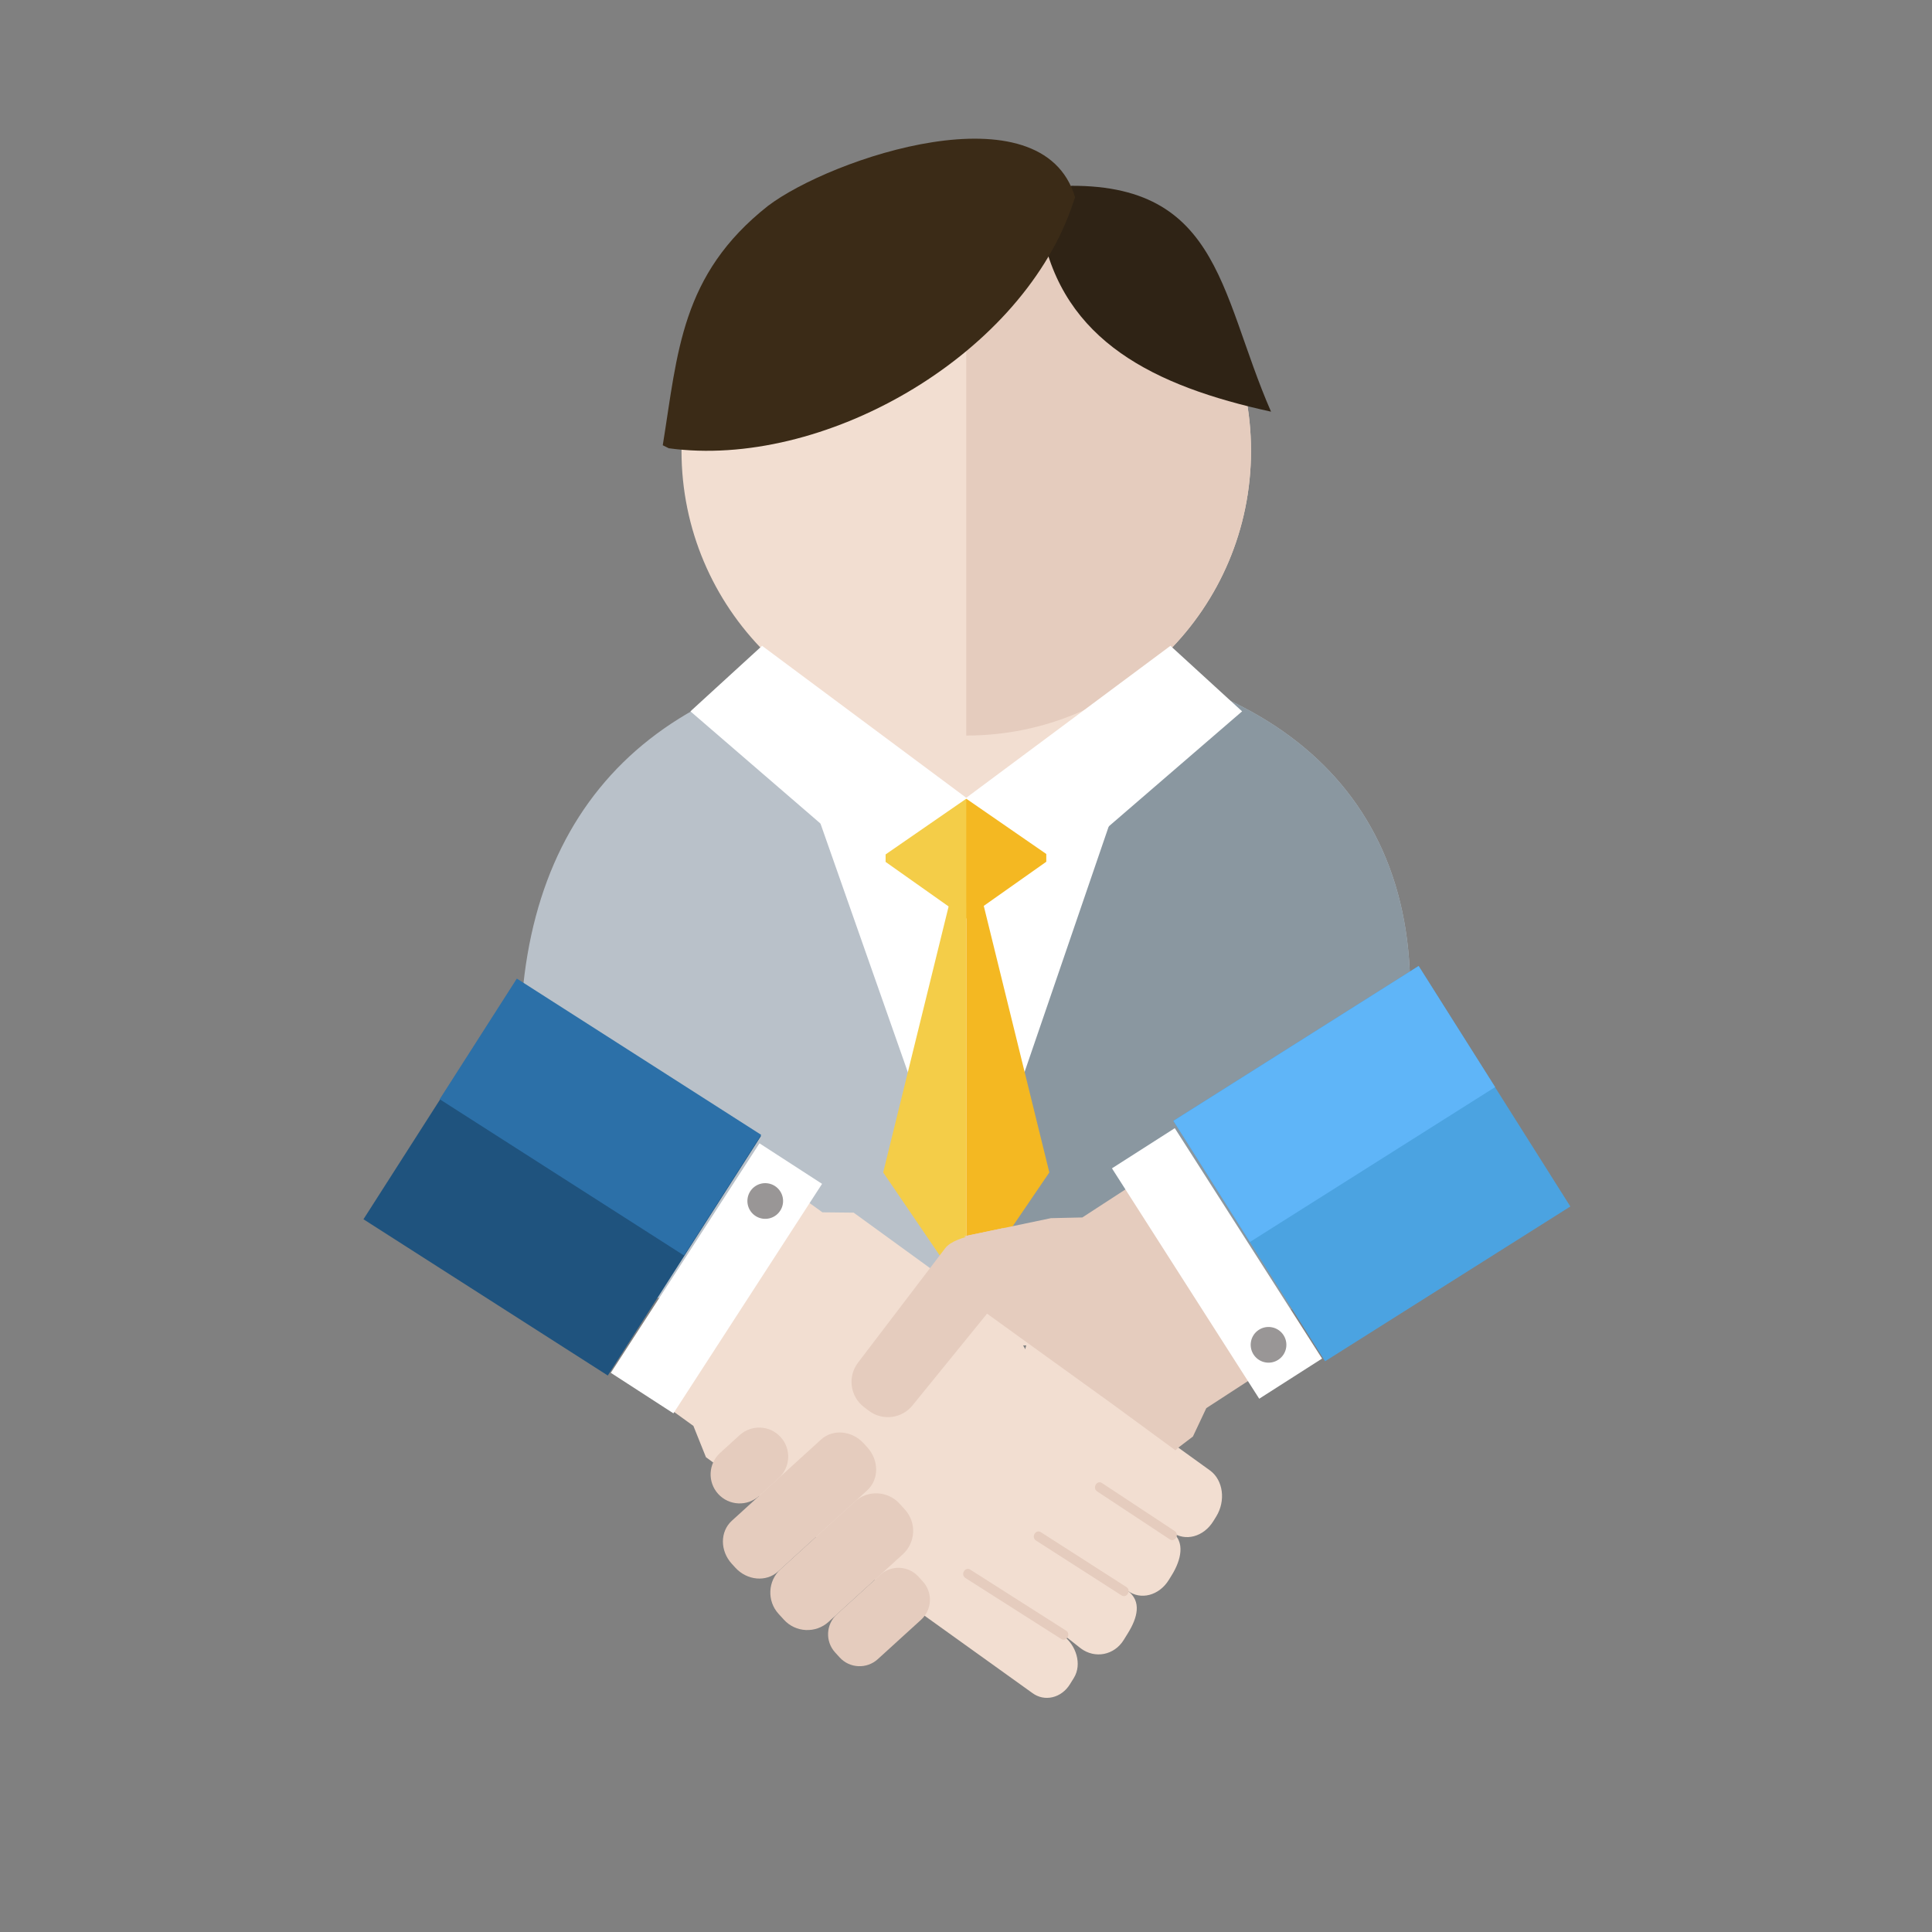 <svg xmlns="http://www.w3.org/2000/svg" fill-rule="evenodd" stroke-linejoin="round" stroke-miterlimit="1.414" clip-rule="evenodd" viewBox="0 0 1000 1000"><rect x="0" y="0" width="1000" height="1000" fill="#808080" stroke="none"/><g fill-rule="nonzero"><path fill="#b9c1c9" d="M729.911 512.469c0 115.354-98.688 151.021-239.443 151.021-77.635 0-201.918 25.049-211.557-11.628-.9-3.42-9.142 5.267-9.819 2-7.04-33.975-2.831-91.635 1.266-138.858 9.97-114.916 89.028-178.553 229.778-178.553 140.754 0 229.775 60.669 229.775 176.018"/><path fill="#8a97a0" d="M500.136 336.451c140.753 0 229.775 60.669 229.775 176.018 0 54.08 3.855 116.75 0 147.111-6.318 49.756-154.678-9.765-229.445-9.765"/><path fill="#f2ded1" d="M500.136 415.366l-78.197-44.482v-23.668l155.111 1.691v20.71l-76.914 45.749z"/><path fill="#f2ded1" d="M647.524 233.335c0 81.4-65.988 147.39-147.388 147.39-81.402 0-147.39-65.99-147.39-147.39 0-81.401 65.988-147.389 147.39-147.389 81.4 0 147.388 65.988 147.388 147.389"/><path fill="#e5ccbe" d="M500.136 85.945c81.4 0 147.388 65.988 147.388 147.389 0 81.401-65.988 147.39-147.388 147.39"/><path fill="#fff" d="M500.466 642.004l-78.527-223.525h155.11l-76.583 223.525z"/><path fill="#f4b822" d="M499.804 413.197l41.75 10.74v22.103l-41.75 29.47"/><path fill="#f4cd48" d="M500.136 413.226l-41.75 10.758v22.138l41.75 29.515"/><path fill="#f4b822" d="M500.136 467.252h8.659l34.339 139.597-42.998 63.156V467.252z"/><path fill="#f4cd48" d="M500.136 467.252h-8.66l-34.34 139.597 43 63.156V467.252z"/><path fill="#fff" d="M500.466 413.179l-50.516 34.89-92.584-79.881 37.081-33.92 106.019 78.911z"/><path fill="#fff" d="M499.804 413.179l50.517 34.89 92.584-79.881-37.084-33.92-106.017 78.911z"/><path fill="#2f2315" d="M657.888 213.079c-60.354-13.205-107.758-36.426-118.73-94.199v-4.114l2.91-18.108c89.617-6.602 88.386 53.697 115.82 116.421"/><path fill="#3b2b17" d="M556.45 102.085c-17.094-57.28-126.388-20.237-159.02 4.534-45.062 35.606-46.615 75.857-54.385 123.848l3.11 1.549c79.248 10.836 180.251-46.443 208.221-123.85l2.074-6.081z"/><path fill="#f2ded1" d="M388.142 635.092l-52.169 86.392 22.931 16.564 6.499 16.21 101.116 73.409"/><path fill="#f2ded1" d="M350.565 697.312l52.173-86.39 22.931 16.569 16.186.175 94.575 68.68M606.674 793.037c6.747 5.008 4.814 14.207-.196 22.301l-1.509 2.441c-5.013 8.095-14.54 10.594-21.285 5.591l-82.862-61.922"/><path fill="#f2ded1" d="M583.684 823.37c7.376 5.473 5.05 13.995.162 21.889l-2.212 3.576c-4.885 7.892-14.828 9.855-22.204 4.384l-78.008-61.49M550.514 846.78c6.299 4.67 9.753 14.525 5.308 21.716l-2.016 3.255c-4.447 7.184-13.157 9.227-19.455 4.554l-67.832-48.638M532.071 693.181l94.32 67.996c6.745 5.004 8.14 15.644 3.115 23.772l-1.516 2.447c-5.025 8.121-14.569 10.649-21.316 5.641l-85.126-61.893"/><path fill="#f2ded1" d="M532.704 857.586l63.825-50.939 13.479-32.242-70.814-61.042-11.848-20.89-112.088-11.375-10.313 24.365 8.618 32.657 52.955 89.547 66.186 29.919z"/><path fill="#e5ccbe" d="M633.749 692.072l-50.134-77.132-23.403 15.212-16.229.362-45.011 9.412"/><path fill="#e5ccbe" d="M498.972 639.927l21.165-4.428c-4.992 2.413-25.436 3.392-30.921 10.592l-45.122 59.229c-5.486 7.203-4.094 17.492 3.108 22.978l2.446 1.865c7.203 5.488 17.489 4.095 22.975-3.109l37.533-46.189.712-.952 5.159-6.913-5.159 6.913 24.596 17.775 40.834 29.439 32.103 23.553 2.054-1.815 6.995-5.321 6.919-14.682 23.405-15.215-50.134-77.126M392.954 774.252c-6.136 5.585-15.64 5.14-21.228-.997-5.588-6.139-5.143-15.639.997-21.23l10.104-9.2c6.134-5.585 15.64-5.139 21.229.997 5.585 6.14 5.141 15.642-.998 21.23l-10.104 9.2z"/><path fill="#e5ccbe" d="M402.698 813.419c-6.125 5.574-16.028 4.665-22.123-2.032l-1.839-2.019c-6.096-6.697-6.074-16.642.048-22.218l46.192-42.05c6.12-5.573 16.026-4.661 22.122 2.032l1.839 2.02c6.095 6.696 6.073 16.642-.048 22.216l-46.191 42.051z"/><path fill="#e5ccbe" d="M428.905 839.444c-6.696 6.097-17.067 5.608-23.16-1.088l-2.761-3.028c-6.094-6.696-5.607-17.068 1.088-23.162l38.388-34.951c6.695-6.094 17.065-5.607 23.163 1.089l2.757 3.032c6.095 6.693 5.608 17.063-1.086 23.16l-38.389 34.948z"/><path fill="#e5ccbe" d="M454.342 858.781c-5.713 5.199-14.555 4.794-19.748-.908l-2.35-2.584c-5.19-5.705-4.77-14.545.942-19.745l22.415-20.403c5.716-5.205 14.555-4.795 19.747.907l2.351 2.583c5.193 5.703 4.769 14.542-.943 19.742l-22.414 20.408zM499.703 816.77l49.556 31.537c2.728 1.736 5.234-2.593 2.523-4.318l-49.556-31.537c-2.728-1.737-5.234 2.592-2.523 4.318M536.253 797.395c14.742 9.454 29.486 18.904 44.229 28.357 2.723 1.746 5.228-2.584 2.524-4.318-14.742-9.452-29.487-18.903-44.23-28.355-2.722-1.747-5.227 2.583-2.523 4.316M567.904 771.969c12.519 8.265 25.039 16.527 37.56 24.791 2.7 1.781 5.201-2.551 2.523-4.318l-37.56-24.789c-2.699-1.783-5.201 2.548-2.523 4.316"/><path fill="#1f537e" d="M314.591 711.969l-126.466-80.882 79.309-124.009L393.9 587.961l-79.309 124.008z"/><path fill="#fff" d="M316.163 710.567l76.938-118.791 32.399 20.983-76.938 118.792-32.399-20.984z"/><path fill="#4ba3e1" d="M685.858 704.598l126.949-80.122-78.563-124.482-126.95 80.123 78.564 124.481z"/><path fill="#fff" d="M684.295 703.187l-76.226-119.25-32.524 20.79 76.224 119.251 32.526-20.791z"/><path fill="#2c70a8" d="M354.049 649.839l-126.467-80.882 39.937-62.445 126.466 80.883-39.936 62.444z"/><path fill="#5fb5f8" d="M646.971 642.843l126.919-80.171-39.586-62.668-126.918 80.171 39.585 62.668z"/><path fill="#999696" d="M405.215 623.007a9.23 9.23 0 0 1-10.496 7.76 9.23 9.23 0 0 1-7.76-10.495c.756-5.043 5.455-8.517 10.496-7.76a9.23 9.23 0 0 1 7.76 10.495M665.719 697.446c-.756 5.042-5.455 8.517-10.495 7.761a9.228 9.228 0 0 1-7.76-10.497c.754-5.04 5.453-8.515 10.496-7.759 5.04.756 8.515 5.455 7.759 10.495"/></g></svg>